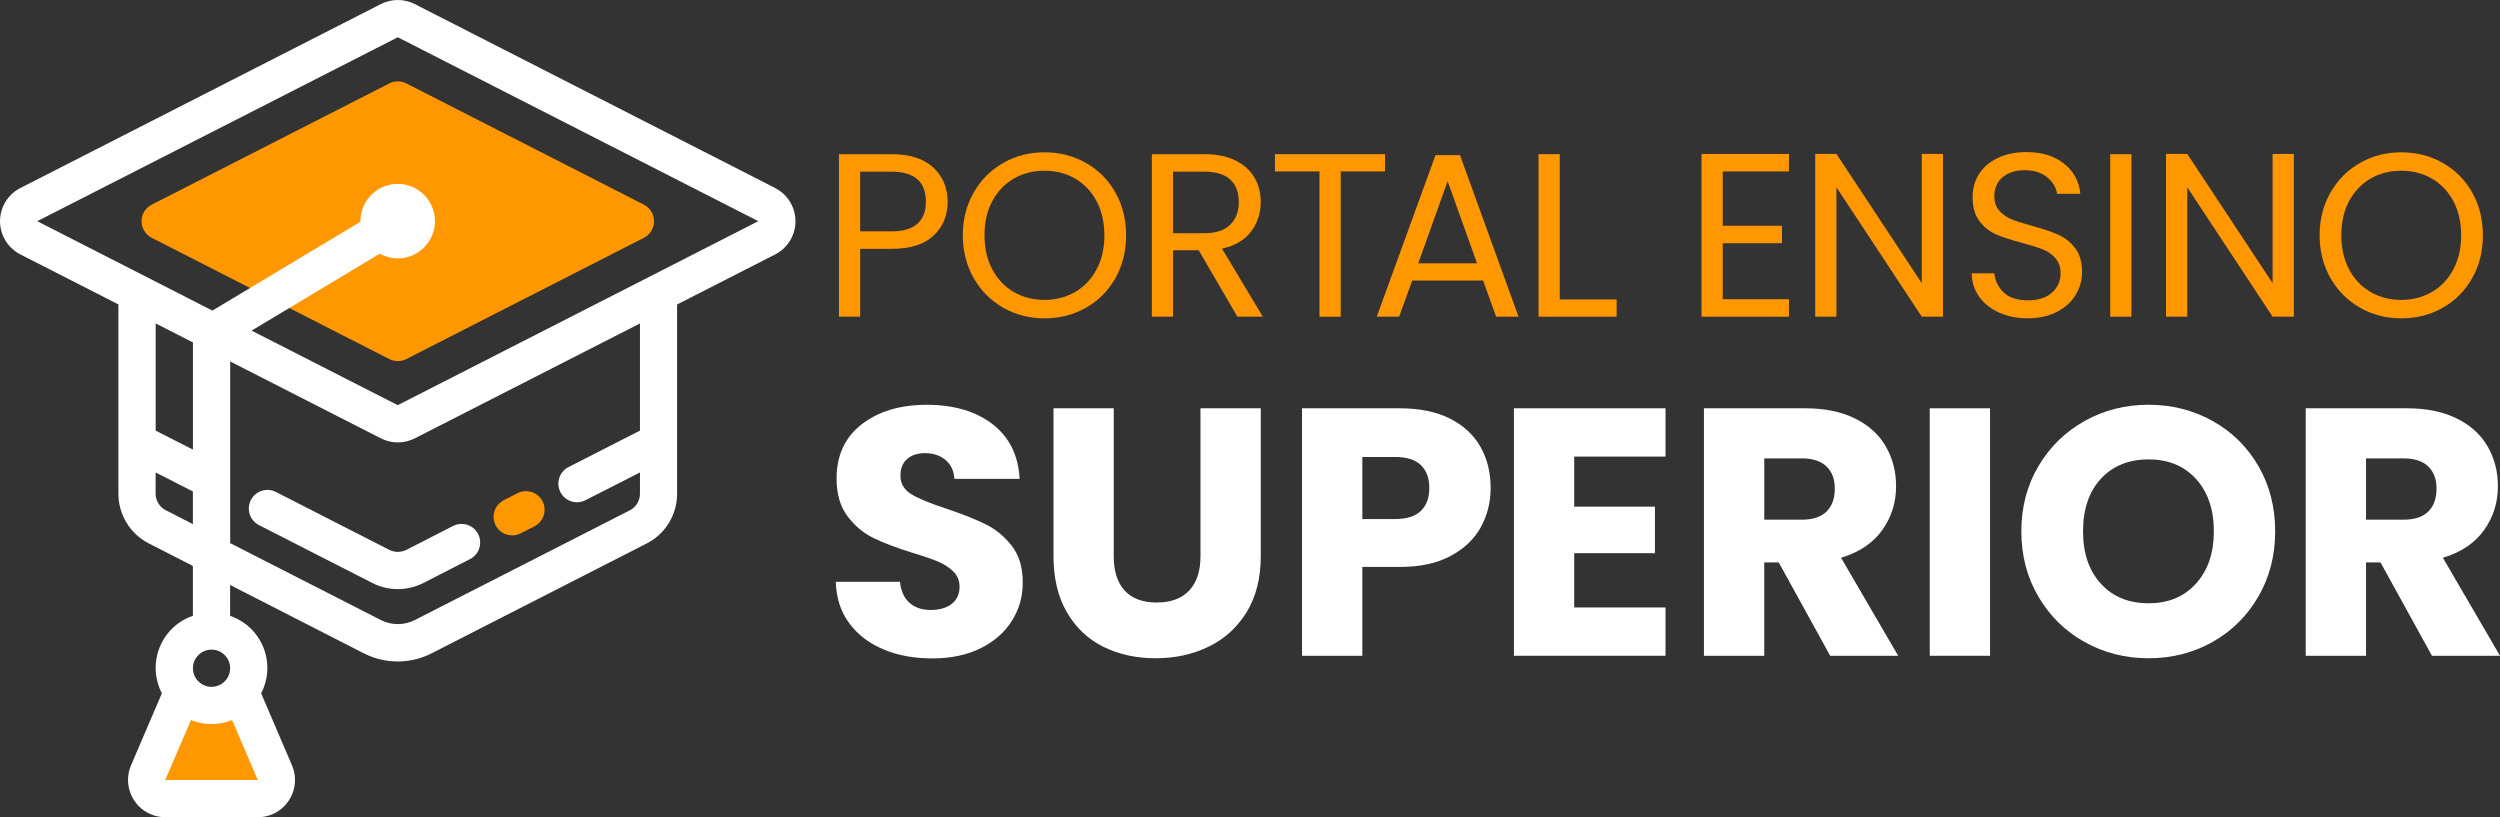 <svg xmlns="http://www.w3.org/2000/svg" id="Camada_2" data-name="Camada 2" viewBox="0 0 536.08 175.24"><rect x="0" y="0" width="536.08" height="175.24" fill="#333333" stroke="none"/><defs><style>      .cls-1 {        fill: #ff9700;      }      .cls-1, .cls-2 {        stroke-width: 0px;      }      .cls-2 {        fill: #fff;      }    </style></defs><g id="Camada_2-2" data-name="Camada 2"><g><g id="Icons"><g><path class="cls-1" d="M39.19,148.36l-7.41,17.32c-.87,2.03.07,4.38,2.1,5.24.49.21,1.03.32,1.57.32h19.83c2.21,0,4-1.78,4-3.99,0-.54-.11-1.08-.32-1.58l-7.42-17.32c-3.62,2.85-8.72,2.85-12.33,0h-.02Z"></path><path class="cls-1" d="M138.06,43.88l-50.94-26c-1.14-.58-2.49-.58-3.63,0l-50.95,26c-1.97,1-2.75,3.41-1.75,5.37.38.75.99,1.36,1.75,1.75l50.95,26c1.14.58,2.49.58,3.63,0l50.94-26c1.97-1,2.75-3.41,1.75-5.37-.38-.75-.99-1.36-1.75-1.75Z"></path><path class="cls-1" d="M109.83,114.8c-2.21,0-3.99-1.79-3.99-3.99,0-1.5.84-2.87,2.17-3.55l2.96-1.51c1.96-1,4.37-.22,5.37,1.74s.22,4.37-1.74,5.37h0l-2.96,1.51c-.56.29-1.18.44-1.81.44h0Z"></path></g><path class="cls-2" d="M166.23,40.32L88.93.87c-2.28-1.16-4.98-1.16-7.26,0L4.36,40.32c-3.93,2.01-5.49,6.82-3.48,10.75.76,1.5,1.98,2.71,3.48,3.48l21.03,10.73v40.59c0,4.5,2.52,8.62,6.53,10.66l9.44,4.83v10.68c-6.17,2.11-9.46,8.83-7.35,15,.19.56.42,1.1.7,1.63l-6.61,15.43c-1.74,4.05.14,8.75,4.19,10.49,1,.43,2.07.65,3.15.65h19.83c4.41,0,7.99-3.57,7.99-7.98,0-1.08-.22-2.15-.65-3.15l-6.61-15.43c3.01-5.79.76-12.92-5.03-15.93-.52-.27-1.07-.51-1.63-.7v-6.61l28.68,14.66c4.56,2.32,9.96,2.32,14.52,0l46.12-23.56c4.01-2.04,6.54-6.16,6.53-10.66v-40.59l21.03-10.73c3.93-2.01,5.49-6.82,3.48-10.75-.76-1.5-1.98-2.71-3.48-3.48h0ZM35.55,109.42c-1.33-.68-2.17-2.05-2.18-3.55v-4.56l7.99,4.07v7.01l-5.81-2.98h0ZM33.38,92.34v-22.99l7.99,4.08v22.98s-7.99-4.07-7.99-4.07ZM45.36,139.3c2.21,0,3.99,1.79,3.99,3.99s-1.79,3.99-3.99,3.99-3.99-1.79-3.99-3.99,1.79-3.99,3.99-3.99ZM49.77,154.4l5.5,12.85h-19.84l5.53-12.85c2.83,1.16,6,1.16,8.83,0h-.02ZM137.22,92.34l-15.46,7.89c-1.92,1.08-2.6,3.52-1.51,5.44,1.02,1.81,3.25,2.53,5.14,1.67l11.84-6.03v4.56c0,1.5-.84,2.88-2.18,3.56l-46.11,23.53c-2.28,1.16-4.98,1.16-7.26,0l-32.32-16.49v-38.96l32.32,16.49c2.28,1.16,4.98,1.16,7.26,0l48.29-24.64v22.99h-.01ZM162.6,47.43l-77.31,39.45-31.34-15.98,27.49-16.5c1.17.66,2.5,1.01,3.84,1.01,4.41,0,7.99-3.58,7.99-7.99s-3.58-7.99-7.99-7.99-7.99,3.58-7.99,7.99v.13l-31.75,19.05L7.99,47.43,85.3,7.99l77.33,39.45h-.03Z"></path><path class="cls-2" d="M83.48,117.91l-24.32-12.42c-1.96-1-4.37-.22-5.37,1.74s-.22,4.37,1.74,5.37l24.33,12.42c3.42,1.74,7.47,1.74,10.9,0l10.03-5.13c1.96-1,2.74-3.41,1.74-5.37s-3.41-2.74-5.37-1.74h0l-10.03,5.13c-1.14.58-2.49.58-3.63,0h-.02Z"></path></g><g><path class="cls-1" d="M200.22,50.48c-1.98,1.92-5.01,2.88-9.07,2.88h-6.7v14.55h-4.55v-34.85h11.25c3.93,0,6.92.95,8.97,2.85s3.08,4.35,3.08,7.35-.99,5.31-2.98,7.23ZM196.74,47.96c1.2-1.1,1.8-2.67,1.8-4.7,0-4.3-2.47-6.45-7.4-6.45h-6.7v12.8h6.7c2.53,0,4.4-.55,5.6-1.65Z"></path><path class="cls-1" d="M215.12,65.98c-2.67-1.52-4.78-3.63-6.33-6.35-1.55-2.72-2.33-5.77-2.33-9.17s.78-6.46,2.33-9.17,3.66-4.83,6.33-6.35c2.67-1.52,5.62-2.28,8.85-2.28s6.23.76,8.9,2.28c2.67,1.52,4.77,3.62,6.3,6.32,1.53,2.7,2.3,5.77,2.3,9.2s-.77,6.5-2.3,9.2-3.63,4.81-6.3,6.33c-2.67,1.52-5.63,2.27-8.9,2.27s-6.18-.76-8.85-2.27ZM230.54,62.61c1.95-1.13,3.48-2.75,4.6-4.85,1.12-2.1,1.67-4.53,1.67-7.3s-.56-5.24-1.67-7.33c-1.12-2.08-2.64-3.69-4.58-4.82-1.93-1.13-4.13-1.7-6.6-1.7s-4.67.57-6.6,1.7c-1.93,1.13-3.46,2.74-4.58,4.82-1.12,2.08-1.67,4.53-1.67,7.33s.56,5.2,1.67,7.3c1.12,2.1,2.65,3.72,4.6,4.85,1.95,1.13,4.14,1.7,6.57,1.7s4.62-.57,6.58-1.7Z"></path><path class="cls-1" d="M265.34,67.91l-8.3-14.25h-5.5v14.25h-4.55v-34.85h11.25c2.63,0,4.86.45,6.67,1.35,1.82.9,3.17,2.12,4.08,3.65.9,1.53,1.35,3.28,1.35,5.25,0,2.4-.69,4.52-2.08,6.35-1.38,1.83-3.46,3.05-6.22,3.65l8.75,14.6h-5.45ZM251.54,50.01h6.7c2.47,0,4.32-.61,5.55-1.82,1.23-1.22,1.85-2.84,1.85-4.88s-.61-3.67-1.83-4.8c-1.22-1.13-3.07-1.7-5.57-1.7h-6.7v13.2Z"></path><path class="cls-1" d="M296.99,33.06v3.7h-9.5v31.15h-4.55v-31.15h-9.55v-3.7h23.6Z"></path><path class="cls-1" d="M318.02,60.16h-15.2l-2.8,7.75h-4.8l12.6-34.65h5.25l12.55,34.65h-4.8l-2.8-7.75ZM316.72,56.46l-6.3-17.6-6.3,17.6h12.6Z"></path><path class="cls-1" d="M334.46,64.21h12.2v3.7h-16.75v-34.85h4.55v31.15Z"></path><path class="cls-1" d="M369.41,36.76v11.65h12.7v3.75h-12.7v12h14.2v3.75h-18.75v-34.9h18.75v3.75h-14.2Z"></path><path class="cls-1" d="M416.64,67.91h-4.55l-18.3-27.75v27.75h-4.55v-34.9h4.55l18.3,27.7v-27.7h4.55v34.9Z"></path><path class="cls-1" d="M428.68,67.03c-1.82-.82-3.24-1.95-4.28-3.4-1.03-1.45-1.57-3.12-1.6-5.02h4.85c.17,1.63.84,3.01,2.03,4.12,1.18,1.12,2.91,1.67,5.17,1.67s3.88-.54,5.12-1.62c1.25-1.08,1.88-2.47,1.88-4.17,0-1.33-.37-2.42-1.1-3.25s-1.65-1.47-2.75-1.9c-1.1-.43-2.58-.9-4.45-1.4-2.3-.6-4.14-1.2-5.53-1.8-1.38-.6-2.57-1.54-3.55-2.82-.98-1.28-1.48-3.01-1.48-5.18,0-1.9.48-3.58,1.45-5.05.97-1.47,2.33-2.6,4.08-3.4,1.75-.8,3.76-1.2,6.03-1.2,3.27,0,5.94.82,8.02,2.45s3.26,3.8,3.53,6.5h-5c-.17-1.33-.87-2.51-2.1-3.53-1.23-1.02-2.87-1.53-4.9-1.53-1.9,0-3.45.49-4.65,1.48s-1.8,2.36-1.8,4.12c0,1.27.36,2.3,1.08,3.1.72.8,1.6,1.41,2.65,1.83,1.05.42,2.53.89,4.43,1.42,2.3.63,4.15,1.26,5.55,1.88,1.4.62,2.6,1.57,3.6,2.85s1.5,3.02,1.5,5.22c0,1.7-.45,3.3-1.35,4.8-.9,1.5-2.23,2.72-4,3.65-1.77.93-3.85,1.4-6.25,1.4s-4.36-.41-6.17-1.22Z"></path><path class="cls-1" d="M457.05,33.06v34.85h-4.55v-34.85h4.55Z"></path><path class="cls-1" d="M491.87,67.91h-4.55l-18.3-27.75v27.75h-4.55v-34.9h4.55l18.3,27.7v-27.7h4.55v34.9Z"></path><path class="cls-1" d="M506.06,65.98c-2.67-1.52-4.78-3.63-6.33-6.35-1.55-2.72-2.33-5.77-2.33-9.17s.78-6.46,2.33-9.17,3.66-4.83,6.33-6.35c2.67-1.52,5.62-2.28,8.85-2.28s6.23.76,8.9,2.28c2.67,1.52,4.77,3.62,6.3,6.32,1.53,2.7,2.3,5.77,2.3,9.2s-.77,6.5-2.3,9.2-3.63,4.81-6.3,6.33c-2.67,1.52-5.63,2.27-8.9,2.27s-6.18-.76-8.85-2.27ZM521.48,62.61c1.95-1.13,3.48-2.75,4.6-4.85,1.12-2.1,1.67-4.53,1.67-7.3s-.56-5.24-1.67-7.33c-1.12-2.08-2.64-3.69-4.58-4.82-1.93-1.13-4.13-1.7-6.6-1.7s-4.67.57-6.6,1.7c-1.93,1.13-3.46,2.74-4.58,4.82-1.12,2.08-1.67,4.53-1.67,7.33s.56,5.2,1.67,7.3c1.12,2.1,2.65,3.72,4.6,4.85,1.95,1.13,4.14,1.7,6.57,1.7s4.62-.57,6.58-1.7Z"></path><path class="cls-2" d="M189.5,139.26c-3.07-1.26-5.53-3.12-7.37-5.59-1.84-2.47-2.81-5.44-2.91-8.92h13.76c.2,1.96.88,3.47,2.04,4.5,1.16,1.03,2.67,1.55,4.54,1.55s3.43-.44,4.54-1.32c1.11-.88,1.66-2.1,1.66-3.67,0-1.31-.44-2.39-1.32-3.25-.88-.86-1.97-1.56-3.25-2.12-1.29-.55-3.11-1.18-5.48-1.89-3.43-1.06-6.22-2.12-8.39-3.17s-4.03-2.62-5.59-4.69c-1.56-2.07-2.34-4.76-2.34-8.09,0-4.94,1.79-8.81,5.37-11.6s8.24-4.2,13.99-4.2,10.56,1.4,14.14,4.2c3.58,2.8,5.49,6.69,5.75,11.68h-13.99c-.1-1.71-.73-3.06-1.89-4.04-1.16-.98-2.65-1.47-4.46-1.47-1.56,0-2.82.42-3.78,1.25-.96.83-1.44,2.03-1.44,3.59,0,1.71.81,3.05,2.42,4.01,1.61.96,4.13,1.99,7.56,3.1,3.43,1.16,6.21,2.27,8.35,3.33,2.14,1.06,3.99,2.6,5.56,4.61,1.56,2.02,2.34,4.61,2.34,7.79s-.77,5.77-2.31,8.24c-1.54,2.47-3.77,4.44-6.69,5.9-2.92,1.46-6.38,2.19-10.36,2.19s-7.36-.63-10.43-1.89Z"></path><path class="cls-2" d="M238.82,87.55v31.75c0,3.17.78,5.62,2.34,7.33,1.56,1.71,3.86,2.57,6.88,2.57s5.34-.86,6.96-2.57c1.61-1.71,2.42-4.16,2.42-7.33v-31.75h12.93v31.67c0,4.74-1.01,8.74-3.02,12.02-2.02,3.28-4.72,5.75-8.13,7.41-3.4,1.66-7.19,2.5-11.38,2.5s-7.93-.82-11.23-2.46c-3.3-1.64-5.91-4.11-7.82-7.41-1.92-3.3-2.87-7.32-2.87-12.06v-31.67h12.93Z"></path><path class="cls-2" d="M317.53,113.07c-1.41,2.54-3.58,4.6-6.5,6.16-2.92,1.56-6.55,2.34-10.89,2.34h-8.01v19.05h-12.93v-53.07h20.94c4.23,0,7.81.73,10.73,2.19s5.12,3.48,6.58,6.05c1.46,2.57,2.19,5.52,2.19,8.84,0,3.08-.71,5.88-2.12,8.43ZM304.68,109.55c1.21-1.16,1.81-2.8,1.81-4.91s-.61-3.75-1.81-4.91c-1.21-1.16-3.05-1.74-5.52-1.74h-7.03v13.31h7.03c2.47,0,4.31-.58,5.52-1.74Z"></path><path class="cls-2" d="M337.56,97.91v10.73h17.31v9.98h-17.31v11.64h19.58v10.36h-32.51v-53.07h32.51v10.36h-19.58Z"></path><path class="cls-2" d="M392.45,140.62l-11.04-20.03h-3.1v20.03h-12.93v-53.07h21.7c4.18,0,7.75.73,10.7,2.19s5.15,3.46,6.61,6.01c1.46,2.54,2.19,5.38,2.19,8.5,0,3.53-1,6.68-2.99,9.45-1.99,2.77-4.93,4.74-8.81,5.9l12.25,21.02h-14.59ZM378.32,111.44h8.01c2.37,0,4.14-.58,5.33-1.74,1.18-1.16,1.78-2.8,1.78-4.91s-.59-3.6-1.78-4.76c-1.18-1.16-2.96-1.74-5.33-1.74h-8.01v13.15Z"></path><path class="cls-2" d="M426.73,87.55v53.07h-12.93v-53.07h12.93Z"></path><path class="cls-2" d="M447.01,137.67c-4.16-2.32-7.46-5.56-9.9-9.71-2.45-4.16-3.67-8.83-3.67-14.02s1.22-9.85,3.67-13.99c2.44-4.13,5.75-7.36,9.9-9.68,4.16-2.32,8.73-3.48,13.72-3.48s9.56,1.16,13.72,3.48c4.16,2.32,7.43,5.54,9.83,9.68,2.39,4.13,3.59,8.79,3.59,13.99s-1.21,9.87-3.63,14.02c-2.42,4.16-5.7,7.4-9.83,9.71-4.13,2.32-8.69,3.48-13.68,3.48s-9.56-1.16-13.72-3.48ZM470.9,125.13c2.54-2.82,3.82-6.55,3.82-11.19s-1.27-8.43-3.82-11.23c-2.55-2.8-5.93-4.2-10.17-4.2s-7.7,1.39-10.24,4.16c-2.55,2.77-3.82,6.53-3.82,11.26s1.27,8.43,3.82,11.23c2.54,2.8,5.96,4.2,10.24,4.2s7.62-1.41,10.17-4.23Z"></path><path class="cls-2" d="M521.49,140.62l-11.04-20.03h-3.1v20.03h-12.93v-53.07h21.7c4.18,0,7.75.73,10.7,2.19s5.15,3.46,6.62,6.01c1.46,2.54,2.19,5.38,2.19,8.5,0,3.53-1,6.68-2.99,9.45-1.99,2.77-4.93,4.74-8.81,5.9l12.25,21.02h-14.59ZM507.35,111.44h8.01c2.37,0,4.14-.58,5.33-1.74,1.18-1.16,1.78-2.8,1.78-4.91s-.59-3.6-1.78-4.76c-1.18-1.16-2.96-1.74-5.33-1.74h-8.01v13.15Z"></path></g></g></g></svg>